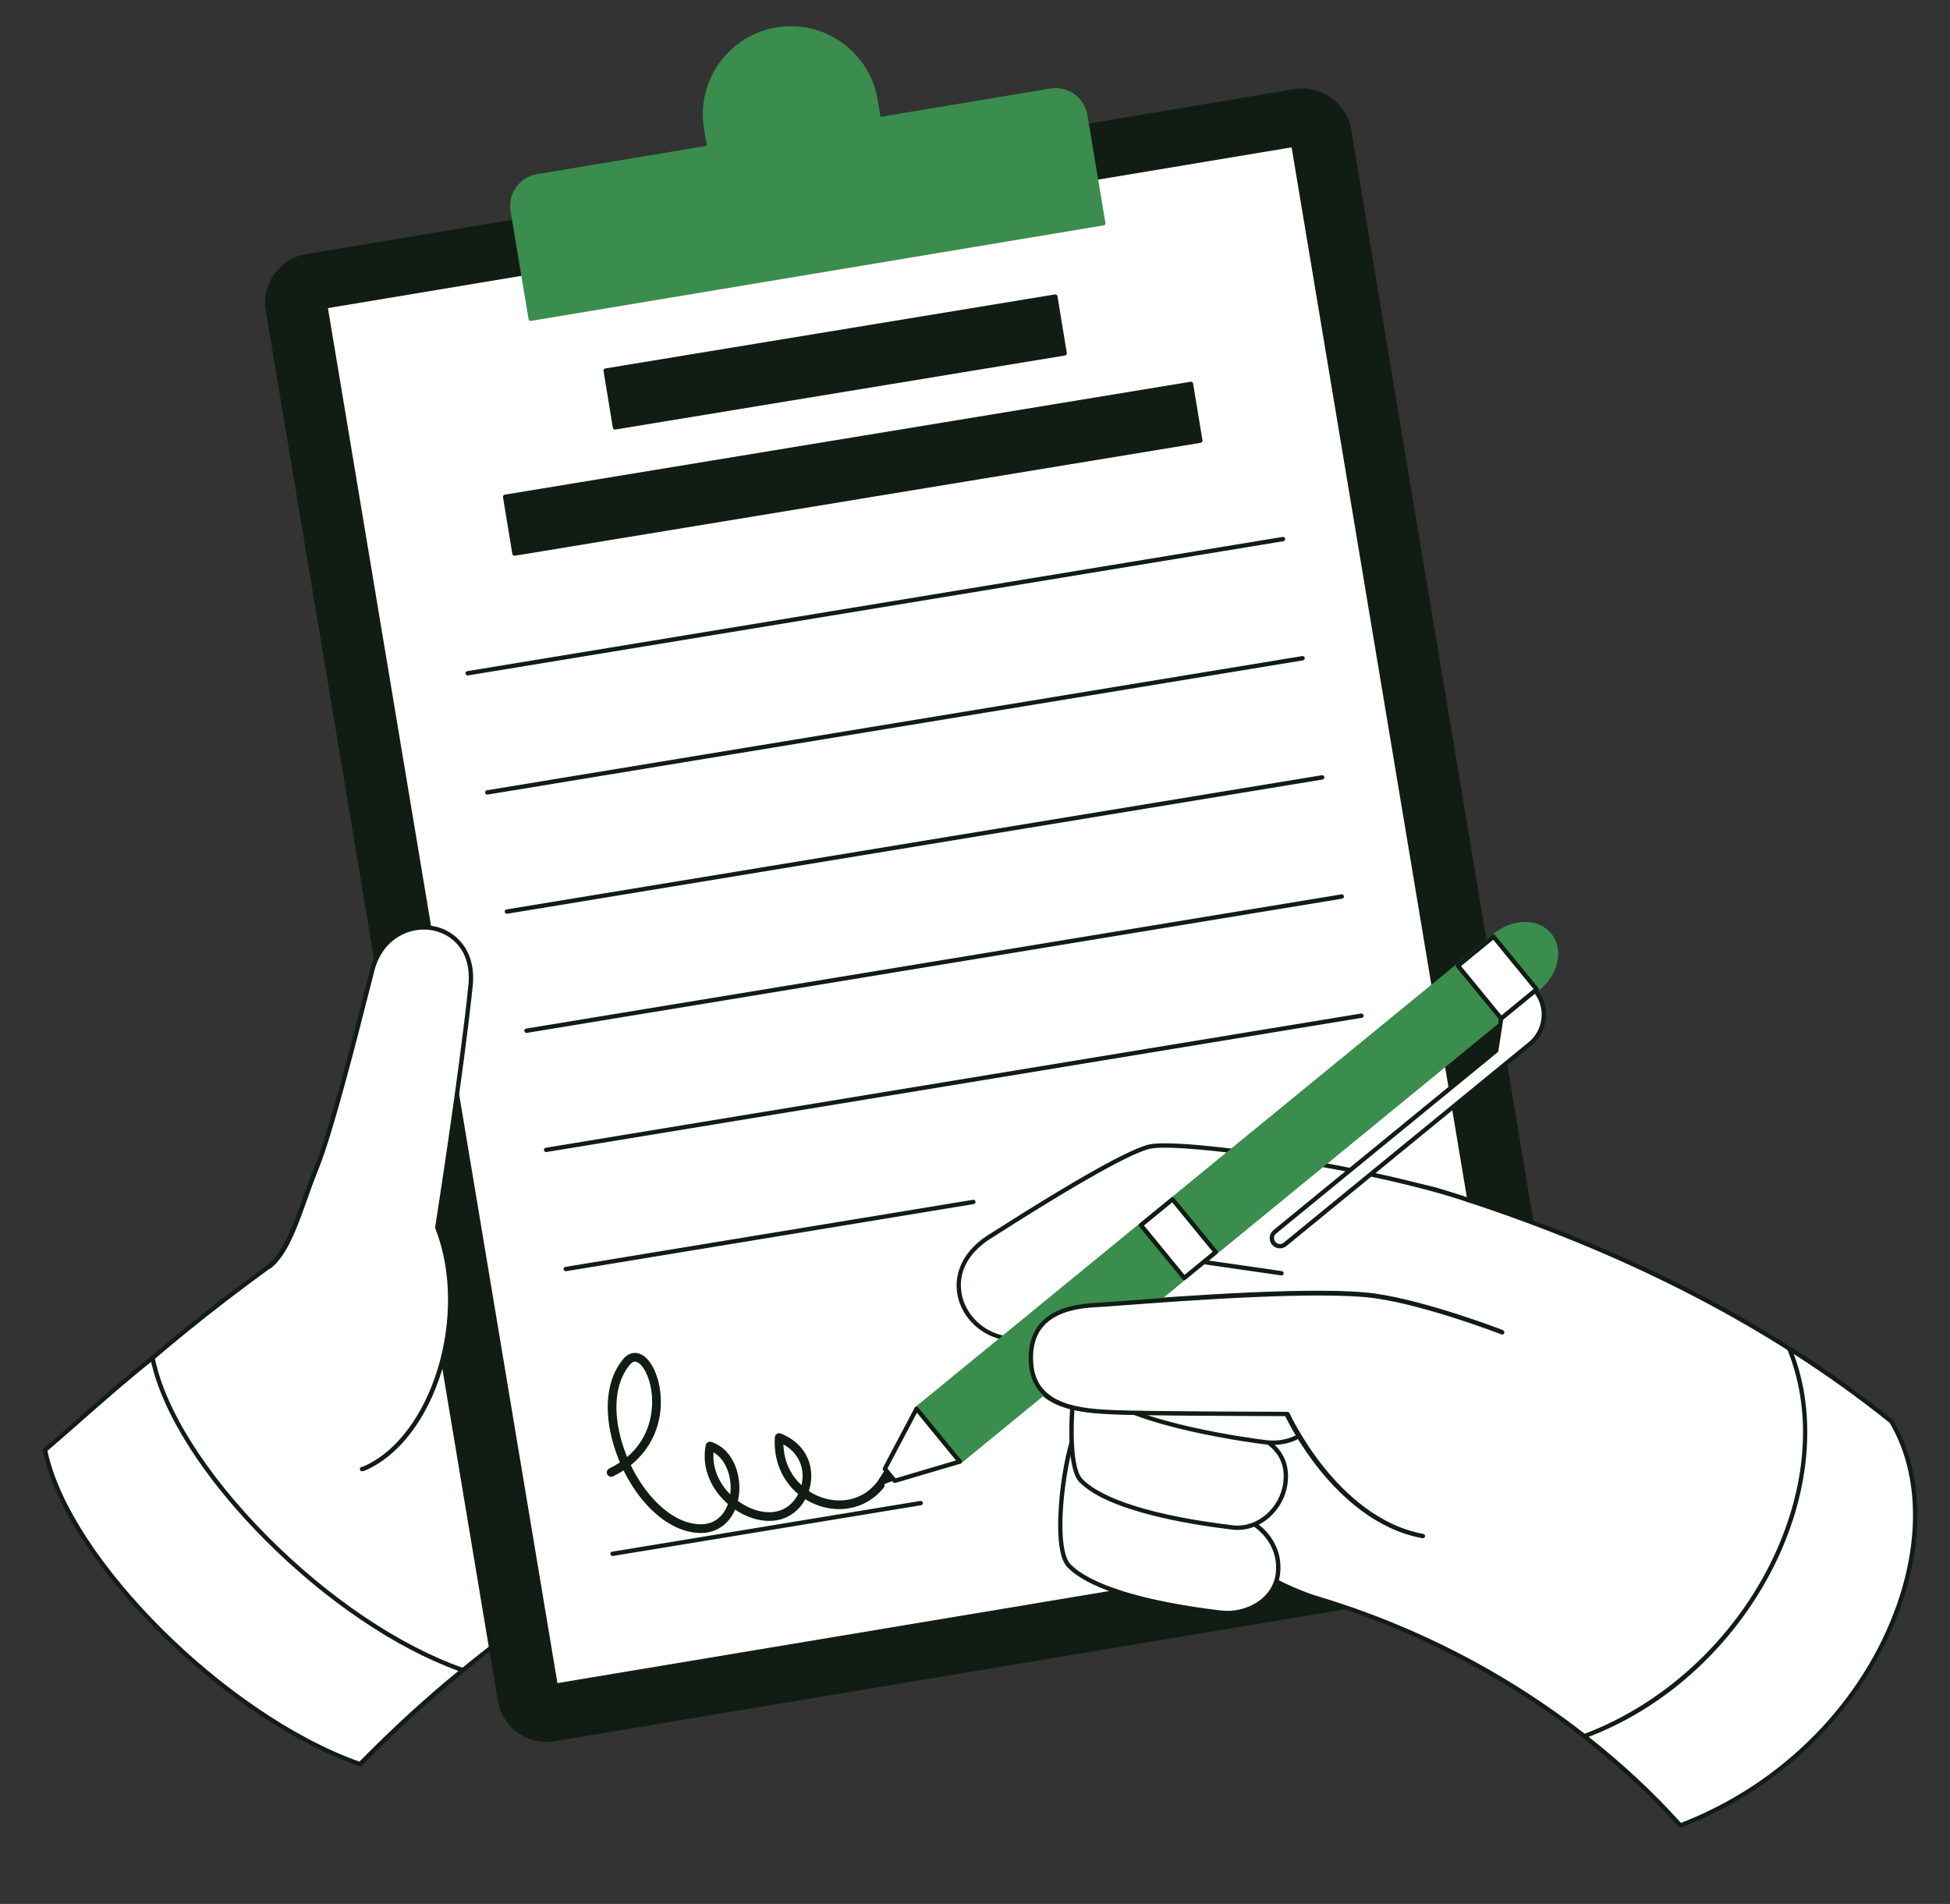 <svg width="127" height="124" viewBox="0 0 127 124" fill="none" xmlns="http://www.w3.org/2000/svg">
<rect x="0" y="0" width="127" height="124" fill="#333333" stroke="none"/>
<g clip-path="url(#clip0_379_5742)">
<path d="M23.446 114.893C28.839 109.324 35.435 104.418 42.404 100.157C58.261 89.876 44.503 66.623 27.85 75.639C19.63 80.651 12.393 85.951 6.172 91.819C9.028 102.768 14.502 110.737 23.446 114.893Z" fill="white"/>
<path d="M23.423 115.033C23.411 115.031 23.398 115.028 23.387 115.022C19.005 112.986 15.313 109.946 12.412 105.987C9.64 102.205 7.494 97.45 6.035 91.855C6.028 91.83 6.029 91.804 6.036 91.78C6.043 91.755 6.056 91.733 6.075 91.716C12.059 86.071 19.158 80.772 27.776 75.517L27.783 75.514C31.683 73.402 35.707 72.908 39.421 74.084C42.726 75.132 45.574 77.441 47.439 80.586C49.304 83.731 49.965 87.339 49.301 90.746C48.556 94.571 46.197 97.867 42.481 100.276C34.864 104.933 28.495 109.884 23.548 114.992C23.515 115.026 23.468 115.041 23.423 115.033ZM6.331 91.864C7.781 97.389 9.903 102.084 12.64 105.819C15.493 109.712 19.117 112.706 23.415 114.722C28.368 109.622 34.731 104.682 42.33 100.035C45.976 97.671 48.292 94.439 49.023 90.691C49.673 87.353 49.024 83.816 47.194 80.731C45.365 77.646 42.574 75.382 39.335 74.355C35.698 73.203 31.751 73.689 27.921 75.762C19.351 80.988 12.287 86.255 6.331 91.864Z" fill="#111D14"/>
<path d="M40.956 101.055C40.956 101.055 50.893 95.716 52.6 95.189C53.949 94.772 62.608 93.968 64.879 93.86C69.846 93.624 69.925 86.917 65.4 86.853C62.834 86.817 53.6 86.681 51.559 87.207C48.875 87.899 43.541 90.503 43.541 90.503" fill="white"/>
<path d="M40.933 101.195C40.904 101.19 40.877 101.176 40.856 101.155C40.835 101.134 40.821 101.107 40.816 101.078C40.811 101.049 40.816 101.019 40.829 100.992C40.842 100.965 40.863 100.943 40.889 100.929C41.295 100.711 50.857 95.579 52.558 95.054C53.902 94.638 62.572 93.828 64.872 93.719C67.446 93.596 68.588 91.742 68.56 90.07C68.535 88.562 67.547 87.026 65.398 86.996L65.306 86.994C57.534 86.885 52.921 87.002 51.595 87.344C48.956 88.025 43.656 90.605 43.603 90.631C43.569 90.647 43.53 90.65 43.495 90.638C43.459 90.625 43.43 90.599 43.413 90.565C43.397 90.532 43.394 90.493 43.407 90.457C43.419 90.421 43.445 90.392 43.478 90.376C43.532 90.349 48.857 87.757 51.524 87.069C52.874 86.721 57.513 86.6 65.31 86.71L65.401 86.711C66.45 86.726 67.333 87.09 67.956 87.763C68.514 88.365 68.829 89.183 68.844 90.066C68.86 91.04 68.518 91.969 67.879 92.682C67.158 93.487 66.123 93.943 64.885 94.002C62.594 94.111 53.97 94.915 52.642 95.325C50.967 95.842 41.123 101.126 41.023 101.18C40.996 101.195 40.964 101.2 40.933 101.195Z" fill="#111D14"/>
<path d="M43.36 92.032C43.36 92.032 51.111 88.076 52.522 88.04C53.934 88.004 62.312 88.336 64.577 88.52C69.534 88.922 69.753 82.23 65.273 81.586C62.733 81.222 52.607 80.059 50.508 80.246C48.41 80.434 41.932 83.697 41.932 83.697" fill="white"/>
<path d="M43.337 92.172C43.308 92.167 43.28 92.153 43.259 92.132C43.238 92.111 43.225 92.083 43.22 92.054C43.215 92.024 43.22 91.994 43.234 91.968C43.248 91.941 43.269 91.919 43.296 91.906C43.613 91.743 51.091 87.934 52.519 87.898C53.968 87.862 62.315 88.194 64.589 88.378C65.662 88.465 66.583 88.211 67.252 87.643C67.841 87.144 68.216 86.416 68.308 85.593C68.496 83.917 67.506 82.05 65.252 81.727C62.812 81.377 52.641 80.199 50.521 80.388C48.473 80.571 42.06 83.791 41.996 83.824C41.979 83.832 41.961 83.837 41.942 83.839C41.923 83.84 41.905 83.838 41.887 83.832C41.869 83.826 41.852 83.817 41.838 83.805C41.824 83.793 41.812 83.778 41.804 83.761C41.795 83.744 41.791 83.726 41.789 83.707C41.788 83.689 41.79 83.67 41.796 83.652C41.802 83.634 41.812 83.618 41.824 83.604C41.836 83.59 41.851 83.578 41.868 83.57C42.133 83.436 48.394 80.293 50.496 80.105C52.636 79.914 62.846 81.095 65.293 81.446C66.409 81.607 67.316 82.138 67.917 82.984C68.449 83.733 68.695 84.695 68.591 85.624C68.49 86.52 68.08 87.314 67.436 87.86C66.708 88.478 65.716 88.755 64.566 88.661C62.297 88.477 53.97 88.146 52.526 88.182C51.435 88.21 46.096 90.795 43.425 92.159C43.398 92.172 43.367 92.177 43.337 92.172Z" fill="#111D14"/>
<path d="M40.9 85.564C40.9 85.564 48.395 81.389 49.801 81.527C51.206 81.666 59.822 82.285 62.075 82.585C67.005 83.239 67.564 76.567 63.123 75.696C60.605 75.202 50.866 73.618 48.76 73.545C46.655 73.472 39.231 77.372 39.231 77.372" fill="white"/>
<path d="M40.876 85.704C40.847 85.7 40.82 85.686 40.799 85.665C40.779 85.644 40.765 85.618 40.76 85.589C40.755 85.56 40.759 85.53 40.771 85.503C40.784 85.477 40.805 85.454 40.831 85.44C41.138 85.269 48.382 81.245 49.815 81.386C50.267 81.431 51.463 81.525 52.977 81.644C56.179 81.896 60.565 82.241 62.093 82.444C63.161 82.585 64.094 82.379 64.791 81.846C65.404 81.377 65.816 80.669 65.95 79.852C66.223 78.188 65.33 76.273 63.095 75.835C60.386 75.304 50.819 73.758 48.756 73.687C46.711 73.617 39.371 77.459 39.297 77.498C39.264 77.515 39.225 77.519 39.189 77.507C39.153 77.496 39.123 77.471 39.105 77.438C39.096 77.421 39.091 77.403 39.09 77.385C39.088 77.366 39.09 77.347 39.095 77.33C39.101 77.312 39.11 77.295 39.122 77.281C39.134 77.267 39.148 77.255 39.165 77.246C39.184 77.236 41.049 76.258 43.147 75.302C45.98 74.011 47.87 73.372 48.766 73.403C50.942 73.478 60.783 75.093 63.15 75.556C64.256 75.773 65.135 76.351 65.693 77.227C66.186 78.002 66.382 78.975 66.23 79.898C65.96 81.545 64.564 83.058 62.056 82.725C60.535 82.523 56.154 82.179 52.954 81.927C51.439 81.808 50.243 81.714 49.787 81.669C49.474 81.638 48.422 81.851 44.888 83.621C42.864 84.634 40.987 85.678 40.969 85.689C40.941 85.704 40.908 85.71 40.876 85.704Z" fill="#111D14"/>
<path d="M38.864 79.037C38.864 79.037 46.486 75.784 47.849 75.416C49.266 75.034 60.056 75.169 62.328 75.203C67.301 75.277 67.077 68.585 62.564 68.239C60.006 68.043 47.492 68.37 45.35 68.585C43.254 68.794 27.85 75.639 27.85 75.639" fill="white"/>
<path d="M38.841 79.177C38.811 79.172 38.783 79.157 38.762 79.135C38.741 79.112 38.727 79.084 38.724 79.053C38.72 79.023 38.726 78.992 38.742 78.966C38.757 78.939 38.781 78.918 38.809 78.906C39.12 78.773 46.455 75.645 47.812 75.279C49.263 74.888 60.16 75.029 62.33 75.061C63.407 75.077 64.309 74.763 64.939 74.152C65.494 73.615 65.82 72.864 65.858 72.036C65.935 70.351 64.824 68.555 62.554 68.381C60.008 68.186 47.523 68.51 45.365 68.726C43.315 68.931 28.062 75.7 27.908 75.768C27.873 75.784 27.834 75.784 27.799 75.771C27.764 75.757 27.736 75.731 27.721 75.696C27.706 75.662 27.705 75.623 27.718 75.588C27.732 75.552 27.758 75.524 27.793 75.509C28.422 75.229 43.241 68.653 45.336 68.443C47.501 68.227 60.021 67.902 62.575 68.098C63.699 68.184 64.64 68.655 65.296 69.46C65.876 70.172 66.184 71.115 66.141 72.049C66.065 73.717 64.856 75.383 62.326 75.345C61 75.326 49.33 75.164 47.886 75.553C46.548 75.915 38.996 79.135 38.92 79.167C38.895 79.178 38.868 79.181 38.841 79.177Z" fill="#111D14"/>
<path d="M30.141 108.773C21.399 105.724 11.36 95.552 9.936 88.442C7.466 90.4 5.292 92.412 2.933 94.438C4.358 101.549 14.705 111.845 23.447 114.893C25.498 112.81 27.51 110.919 30.141 108.773Z" fill="white"/>
<path d="M23.423 115.033C23.415 115.032 23.407 115.03 23.4 115.028C19.21 113.566 14.452 110.382 10.346 106.29C6.23 102.189 3.478 97.879 2.794 94.466C2.789 94.442 2.791 94.416 2.799 94.392C2.807 94.368 2.822 94.347 2.841 94.331C3.599 93.68 4.348 93.02 5.073 92.383C6.595 91.045 8.169 89.662 9.847 88.33C9.866 88.315 9.889 88.305 9.913 88.301C9.937 88.297 9.961 88.3 9.984 88.308C10.007 88.317 10.027 88.331 10.043 88.349C10.059 88.368 10.07 88.39 10.075 88.414C10.75 91.786 13.418 96.02 17.395 100.03C21.389 104.059 26.052 107.196 30.188 108.638C30.212 108.647 30.233 108.661 30.249 108.681C30.265 108.7 30.276 108.723 30.281 108.748C30.285 108.773 30.283 108.798 30.274 108.822C30.265 108.846 30.25 108.867 30.231 108.883C27.857 110.82 25.858 112.647 23.547 114.993C23.515 115.026 23.468 115.041 23.423 115.033ZM3.089 94.492C4.558 101.51 14.756 111.669 23.409 114.73C25.637 112.471 27.58 110.69 29.856 108.822C25.741 107.33 21.141 104.211 17.194 100.23C13.267 96.27 10.601 92.082 9.844 88.696C8.238 89.978 6.726 91.309 5.261 92.597C4.555 93.217 3.827 93.857 3.089 94.492Z" fill="#111D14"/>
<path d="M23.58 95.679C28.189 93.744 30.691 85.719 28.461 79.996C28.461 79.996 30.082 70.019 30.699 64.267C31.184 59.735 25.417 59.1 24.306 63.198C23.907 64.67 21.763 73.31 20.593 76.138C19.592 78.557 18.924 81.384 17.507 82.494" fill="white"/>
<path d="M23.557 95.82C23.527 95.814 23.499 95.8 23.477 95.777C23.456 95.755 23.443 95.727 23.439 95.696C23.436 95.665 23.442 95.634 23.458 95.608C23.473 95.581 23.497 95.56 23.525 95.548C28.054 93.646 30.523 85.678 28.329 80.048C28.32 80.024 28.317 79.999 28.321 79.974C28.337 79.874 29.948 69.935 30.557 64.252C30.802 61.971 29.453 60.892 28.223 60.66C26.296 60.296 24.864 61.681 24.443 63.236C24.375 63.486 24.253 63.955 24.1 64.55C23.32 67.564 21.698 73.838 20.724 76.192C20.465 76.817 20.226 77.477 19.995 78.115C19.317 79.989 18.676 81.758 17.595 82.606C17.565 82.629 17.527 82.639 17.49 82.635C17.453 82.63 17.419 82.611 17.395 82.581C17.372 82.552 17.362 82.514 17.366 82.477C17.371 82.439 17.39 82.405 17.419 82.382C18.437 81.585 19.064 79.853 19.728 78.018C19.96 77.377 20.201 76.714 20.462 76.084C21.428 73.747 23.047 67.487 23.825 64.478C23.979 63.883 24.1 63.413 24.169 63.161C24.446 62.138 25.023 61.334 25.835 60.835C26.57 60.384 27.438 60.223 28.276 60.381C29.07 60.53 29.762 60.96 30.223 61.59C30.739 62.297 30.953 63.227 30.84 64.282C30.249 69.794 28.718 79.298 28.608 79.981C29.668 82.731 29.71 86.125 28.721 89.3C27.725 92.498 25.871 94.871 23.635 95.81C23.61 95.821 23.583 95.824 23.557 95.82Z" fill="#111D14"/>
</g>
<g clip-path="url(#clip1_379_5742)">
<path d="M100.445 102.54L36.103 113.274C34.421 113.555 32.831 112.42 32.55 110.739L17.443 20.223C17.162 18.542 18.298 16.952 19.979 16.671L84.321 5.937C86.003 5.656 87.593 6.792 87.874 8.473L102.981 98.988C103.262 100.669 102.126 102.259 100.445 102.54Z" fill="#111D14"/>
<path d="M35.706 113.448C34.116 113.504 32.688 112.371 32.419 110.761L17.311 20.245C17.17 19.397 17.367 18.544 17.867 17.845C18.366 17.145 19.109 16.682 19.957 16.54L84.299 5.806C86.05 5.513 87.713 6.7 88.005 8.451L103.113 98.966C103.254 99.814 103.057 100.667 102.557 101.367C102.057 102.066 101.315 102.53 100.467 102.671L36.125 113.406C35.986 113.429 35.847 113.443 35.706 113.448ZM84.727 6.03C84.6 6.034 84.472 6.047 84.343 6.068L20.001 16.803C19.223 16.932 18.542 17.357 18.083 17.999C17.625 18.641 17.444 19.423 17.574 20.201L32.682 110.717C32.95 112.323 34.474 113.411 36.081 113.143L100.423 102.409C101.201 102.279 101.882 101.854 102.341 101.212C102.799 100.57 102.98 99.788 102.85 99.01L87.742 8.495C87.496 7.017 86.186 5.978 84.727 6.03Z" fill="#111D14"/>
<path d="M21.205 19.957L84.232 9.441L99.224 99.256L36.197 109.772L21.205 19.957Z" fill="white"/>
<path d="M36.199 109.902C36.167 109.903 36.135 109.892 36.11 109.872C36.085 109.851 36.069 109.823 36.063 109.791L21.073 19.979C21.067 19.944 21.076 19.909 21.096 19.88C21.116 19.851 21.148 19.832 21.182 19.826L84.208 9.311C84.242 9.305 84.278 9.314 84.307 9.334C84.335 9.355 84.355 9.386 84.361 9.421L99.351 99.232C99.354 99.249 99.353 99.267 99.349 99.284C99.345 99.301 99.338 99.317 99.328 99.332C99.318 99.346 99.305 99.358 99.29 99.367C99.275 99.376 99.259 99.383 99.242 99.385L36.216 109.9C36.211 109.901 36.205 109.902 36.199 109.902ZM21.358 20.066L36.304 109.616L99.066 99.145L84.12 9.596L21.358 20.066Z" fill="#111D14"/>
<path d="M68.428 5.897L57.237 7.765L57.029 6.519C56.52 3.469 53.634 1.409 50.584 1.918C47.533 2.427 45.473 5.312 45.982 8.362L46.19 9.608L34.998 11.475C33.928 11.653 33.206 12.665 33.384 13.734L34.558 20.769L71.863 14.546L70.689 7.511C70.51 6.441 69.498 5.719 68.428 5.897Z" fill="#3A8D4D"/>
<path d="M34.563 20.902C34.531 20.903 34.499 20.893 34.474 20.872C34.449 20.852 34.432 20.823 34.427 20.791L33.253 13.756C33.16 13.204 33.289 12.649 33.614 12.193C33.94 11.737 34.423 11.436 34.976 11.343L46.036 9.498L45.85 8.383C45.33 5.266 47.444 2.307 50.562 1.787C52.072 1.535 53.59 1.886 54.837 2.775C56.083 3.665 56.908 4.987 57.16 6.497L57.346 7.611L68.407 5.766C69.547 5.576 70.63 6.349 70.82 7.489L71.994 14.524C71.997 14.541 71.996 14.559 71.993 14.576C71.989 14.593 71.981 14.609 71.971 14.623C71.961 14.637 71.948 14.649 71.933 14.659C71.918 14.668 71.902 14.674 71.885 14.677L34.58 20.9C34.574 20.901 34.569 20.902 34.563 20.902ZM51.323 1.977C51.084 1.985 50.845 2.009 50.605 2.049C47.632 2.545 45.617 5.367 46.113 8.34L46.321 9.586C46.327 9.62 46.319 9.656 46.298 9.685C46.278 9.714 46.246 9.733 46.212 9.739L35.02 11.606C34.538 11.686 34.115 11.95 33.831 12.348C33.547 12.745 33.435 13.23 33.515 13.712L34.668 20.616L71.71 14.436L70.557 7.532C70.391 6.537 69.446 5.862 68.45 6.029L57.259 7.896C57.241 7.899 57.224 7.898 57.207 7.894C57.19 7.89 57.174 7.883 57.159 7.873C57.145 7.863 57.133 7.85 57.124 7.835C57.114 7.82 57.108 7.804 57.105 7.786L56.898 6.54C56.657 5.101 55.87 3.84 54.682 2.992C53.691 2.285 52.52 1.935 51.323 1.977Z" fill="#3A8D4D"/>
</g>
<g clip-path="url(#clip2_379_5742)">
<path d="M39.446 24.136L68.731 19.315L69.339 23.013L40.054 27.834L39.446 24.136Z" fill="#111D14"/>
<path d="M40.054 27.976C40.02 27.976 39.988 27.964 39.962 27.942C39.937 27.921 39.92 27.89 39.914 27.857L39.306 24.159C39.3 24.122 39.309 24.084 39.331 24.053C39.352 24.022 39.386 24.002 39.423 23.996L68.708 19.175C68.745 19.169 68.783 19.177 68.813 19.199C68.844 19.221 68.864 19.254 68.871 19.291L69.479 22.99C69.485 23.027 69.476 23.065 69.454 23.096C69.432 23.126 69.399 23.147 69.362 23.153L40.077 27.974C40.069 27.976 40.062 27.976 40.054 27.976ZM39.609 24.253L40.171 27.671L69.176 22.896L68.614 19.478L39.609 24.253ZM32.899 32.355L77.566 25.002L78.174 28.7L33.507 36.054L32.899 32.355Z" fill="#111D14"/>
<path d="M33.507 36.196C33.474 36.196 33.441 36.184 33.416 36.162C33.39 36.14 33.373 36.11 33.367 36.077L32.759 32.378C32.753 32.341 32.762 32.303 32.784 32.272C32.806 32.242 32.839 32.221 32.876 32.215L77.543 24.862C77.561 24.859 77.58 24.859 77.598 24.864C77.616 24.868 77.633 24.876 77.648 24.886C77.663 24.897 77.676 24.911 77.686 24.927C77.696 24.943 77.703 24.96 77.706 24.979L78.314 28.677C78.32 28.714 78.311 28.752 78.289 28.783C78.267 28.813 78.234 28.834 78.197 28.84L33.53 36.194C33.523 36.195 33.515 36.196 33.507 36.196L33.507 36.196ZM33.062 32.472L33.624 35.891L78.011 28.584L77.449 25.165L33.062 32.472ZM30.46 43.991C30.425 43.991 30.39 43.977 30.364 43.953C30.338 43.929 30.322 43.896 30.319 43.861C30.316 43.825 30.327 43.79 30.349 43.762C30.371 43.733 30.402 43.715 30.438 43.709L83.535 34.968C83.553 34.965 83.572 34.965 83.59 34.97C83.608 34.974 83.626 34.982 83.641 34.992C83.656 35.003 83.669 35.017 83.678 35.033C83.688 35.049 83.695 35.066 83.698 35.085C83.701 35.103 83.7 35.122 83.696 35.14C83.692 35.158 83.684 35.175 83.673 35.19C83.662 35.206 83.649 35.218 83.633 35.228C83.617 35.238 83.599 35.245 83.581 35.248L30.483 43.989C30.476 43.99 30.468 43.991 30.46 43.991ZM31.737 51.751C31.701 51.751 31.667 51.737 31.641 51.713C31.615 51.689 31.599 51.656 31.596 51.621C31.593 51.585 31.604 51.55 31.625 51.522C31.647 51.494 31.679 51.475 31.714 51.469L84.812 42.728C84.83 42.725 84.849 42.725 84.867 42.73C84.885 42.734 84.902 42.742 84.917 42.753C84.933 42.764 84.945 42.777 84.955 42.793C84.965 42.809 84.972 42.827 84.975 42.845C84.978 42.863 84.977 42.882 84.973 42.9C84.969 42.918 84.961 42.935 84.95 42.95C84.939 42.966 84.925 42.978 84.91 42.988C84.894 42.998 84.876 43.005 84.858 43.008L31.76 51.749C31.753 51.75 31.745 51.751 31.737 51.751ZM33.014 59.511C32.978 59.511 32.944 59.498 32.918 59.474C32.892 59.449 32.876 59.416 32.873 59.381C32.87 59.345 32.88 59.31 32.902 59.282C32.924 59.254 32.956 59.235 32.991 59.229L86.089 50.488C86.126 50.482 86.164 50.491 86.194 50.513C86.225 50.535 86.245 50.568 86.251 50.605C86.258 50.642 86.249 50.68 86.227 50.711C86.205 50.741 86.172 50.762 86.135 50.768L33.037 59.509C33.029 59.511 33.022 59.511 33.014 59.511ZM34.291 67.271C34.255 67.271 34.221 67.258 34.195 67.234C34.168 67.21 34.152 67.176 34.149 67.141C34.147 67.105 34.157 67.07 34.179 67.042C34.201 67.014 34.233 66.995 34.268 66.989L87.365 58.248C87.384 58.245 87.403 58.246 87.421 58.25C87.439 58.254 87.456 58.262 87.471 58.273C87.486 58.284 87.499 58.297 87.509 58.313C87.519 58.329 87.525 58.347 87.528 58.365C87.531 58.383 87.531 58.402 87.526 58.42C87.522 58.439 87.514 58.456 87.504 58.471C87.493 58.486 87.479 58.499 87.463 58.509C87.447 58.519 87.43 58.525 87.411 58.528L34.314 67.269C34.306 67.271 34.298 67.271 34.291 67.271ZM35.568 75.031C35.532 75.031 35.498 75.018 35.471 74.994C35.445 74.97 35.429 74.936 35.426 74.901C35.423 74.865 35.434 74.83 35.456 74.802C35.478 74.774 35.51 74.755 35.545 74.749L88.642 66.008C88.679 66.002 88.717 66.011 88.748 66.033C88.778 66.055 88.799 66.088 88.805 66.125C88.811 66.162 88.802 66.2 88.781 66.231C88.758 66.261 88.725 66.282 88.688 66.288L35.591 75.029C35.583 75.031 35.575 75.031 35.568 75.031ZM36.844 82.791C36.809 82.791 36.775 82.778 36.748 82.754C36.722 82.73 36.706 82.697 36.703 82.661C36.7 82.626 36.711 82.59 36.733 82.562C36.755 82.534 36.786 82.515 36.822 82.51L63.37 78.139C63.389 78.136 63.407 78.137 63.426 78.141C63.444 78.145 63.461 78.153 63.476 78.164C63.491 78.175 63.504 78.188 63.514 78.204C63.524 78.22 63.53 78.238 63.533 78.256C63.536 78.274 63.536 78.293 63.531 78.311C63.527 78.329 63.519 78.347 63.509 78.362C63.498 78.377 63.484 78.39 63.468 78.399C63.452 78.409 63.435 78.416 63.416 78.419L36.868 82.79C36.86 82.791 36.852 82.791 36.844 82.791ZM39.896 101.338C39.86 101.338 39.826 101.324 39.8 101.3C39.774 101.276 39.758 101.243 39.755 101.207C39.752 101.172 39.762 101.137 39.784 101.108C39.806 101.08 39.838 101.062 39.873 101.056L59.943 97.752C59.98 97.747 60.017 97.757 60.046 97.779C60.076 97.801 60.096 97.833 60.102 97.87C60.108 97.906 60.099 97.943 60.078 97.974C60.057 98.004 60.025 98.025 59.989 98.032L39.919 101.336C39.911 101.337 39.904 101.338 39.896 101.338ZM45.629 99.841C45.327 99.841 44.996 99.794 44.635 99.69C43.082 99.24 41.581 97.741 40.612 95.763C40.393 95.906 40.164 96.036 39.929 96.15C39.895 96.167 39.859 96.176 39.821 96.179C39.784 96.181 39.747 96.176 39.711 96.164C39.676 96.152 39.643 96.133 39.615 96.108C39.587 96.084 39.564 96.053 39.548 96.02C39.532 95.986 39.522 95.95 39.52 95.912C39.518 95.875 39.523 95.838 39.535 95.802C39.548 95.767 39.567 95.734 39.592 95.707C39.617 95.679 39.647 95.656 39.681 95.64C39.921 95.524 40.153 95.392 40.375 95.244C40.223 94.888 40.091 94.523 39.979 94.153C39.282 91.856 39.506 89.799 40.592 88.509C40.99 88.037 41.412 88.086 41.629 88.156C42.346 88.391 42.934 89.549 43.026 90.911C43.15 92.716 42.438 94.328 41.081 95.423C41.978 97.289 43.388 98.739 44.792 99.145C46.529 99.647 47.183 98.578 47.41 97.956C46.372 97.052 45.666 95.668 45.961 94.127C45.968 94.088 45.984 94.05 46.007 94.017C46.03 93.985 46.059 93.957 46.094 93.936C46.128 93.916 46.167 93.903 46.206 93.898C46.246 93.894 46.287 93.898 46.325 93.91C47.812 94.382 48.404 96.257 48.06 97.753C48.356 97.97 48.674 98.144 48.996 98.269C50.221 98.74 51.303 98.442 51.892 97.472C51.925 97.417 51.956 97.361 51.985 97.304C50.94 96.433 50.365 95.09 50.465 93.607C50.468 93.562 50.481 93.519 50.505 93.48C50.528 93.442 50.559 93.409 50.597 93.385C50.635 93.362 50.678 93.347 50.723 93.343C50.768 93.339 50.813 93.346 50.854 93.363C52.025 93.836 52.5 94.626 52.692 95.206C52.892 95.81 52.883 96.484 52.679 97.107C52.908 97.261 53.144 97.382 53.373 97.472C54.468 97.902 56.025 97.883 57.11 96.541C57.158 96.485 57.226 96.449 57.3 96.442C57.374 96.435 57.447 96.458 57.505 96.504C57.563 96.551 57.6 96.618 57.608 96.692C57.617 96.765 57.596 96.839 57.551 96.898C56.498 98.2 54.777 98.632 53.166 98.001C52.917 97.903 52.676 97.782 52.449 97.64C52.426 97.683 52.402 97.725 52.377 97.766C51.645 98.971 50.273 99.367 48.793 98.798C48.48 98.677 48.17 98.515 47.877 98.316C47.52 99.146 46.788 99.841 45.629 99.842L45.629 99.841ZM46.47 94.589C46.387 95.659 46.859 96.624 47.561 97.325C47.697 96.265 47.313 95.07 46.47 94.589ZM51.022 94.07C51.054 95.241 51.557 96.126 52.199 96.726C52.307 96.277 52.294 95.808 52.154 95.384C51.971 94.833 51.583 94.385 51.022 94.07ZM41.354 88.678C41.275 88.678 41.161 88.714 41.026 88.875C40.066 90.015 39.882 91.878 40.521 93.988C40.614 94.294 40.722 94.596 40.844 94.892C42.43 93.553 42.516 91.757 42.461 90.949C42.378 89.734 41.873 88.833 41.453 88.696C41.431 88.689 41.398 88.678 41.354 88.678L41.354 88.678ZM81.111 80.808C77.452 82.046 75.49 86.017 76.728 89.676C77.965 93.335 81.934 95.298 85.593 94.06C89.251 92.822 91.213 88.852 89.975 85.192C88.738 81.533 84.769 79.57 81.111 80.808ZM85.27 93.108C82.138 94.168 78.739 92.487 77.679 89.354C76.62 86.22 78.3 82.821 81.432 81.76C84.565 80.7 87.964 82.381 89.024 85.515C90.083 88.648 88.403 92.048 85.27 93.108Z" fill="#111D14"/>
<path d="M83.345 94.574C82.263 94.574 81.188 94.325 80.189 93.831C78.481 92.987 77.204 91.527 76.593 89.721C75.332 85.994 77.338 81.935 81.065 80.674C84.791 79.413 88.849 81.42 90.109 85.147C91.37 88.874 89.364 92.933 85.638 94.194C84.888 94.448 84.115 94.574 83.345 94.574ZM83.358 80.578C82.618 80.578 81.876 80.699 81.156 80.943C77.578 82.154 75.651 86.051 76.862 89.63C77.448 91.364 78.675 92.766 80.315 93.577C81.956 94.388 83.814 94.512 85.547 93.925C89.125 92.715 91.052 88.817 89.841 85.238C89.254 83.504 88.028 82.102 86.388 81.291C85.429 80.817 84.396 80.578 83.358 80.578ZM83.356 93.566C80.8 93.566 78.409 91.953 77.545 89.399C77.02 87.848 77.131 86.185 77.857 84.717C78.582 83.249 79.836 82.151 81.387 81.626C82.938 81.101 84.6 81.212 86.068 81.938C87.536 82.664 88.633 83.918 89.158 85.469C90.241 88.672 88.517 92.159 85.316 93.242C84.685 93.456 84.023 93.566 83.356 93.566ZM83.357 81.584C82.726 81.584 82.093 81.687 81.478 81.895C79.999 82.396 78.803 83.442 78.111 84.843C77.419 86.243 77.313 87.829 77.814 89.308C78.847 92.362 82.171 94.006 85.225 92.974C88.278 91.94 89.922 88.615 88.889 85.56C88.389 84.081 87.342 82.884 85.942 82.192C85.124 81.788 84.243 81.584 83.357 81.584L83.357 81.584Z" fill="#111D14"/>
<path d="M83.347 92.657C82.555 92.657 81.769 92.475 81.038 92.114C79.789 91.496 78.855 90.428 78.408 89.107C77.961 87.786 78.055 86.37 78.673 85.121C79.291 83.871 80.358 82.936 81.679 82.489C82.999 82.042 84.415 82.136 85.665 82.754C86.914 83.373 87.848 84.44 88.295 85.761C88.742 87.082 88.648 88.498 88.03 89.748C87.412 90.998 86.344 91.932 85.024 92.379C84.475 92.565 83.91 92.657 83.347 92.657ZM83.356 82.495C82.823 82.495 82.289 82.582 81.77 82.758C80.521 83.18 79.512 84.064 78.927 85.246C78.343 86.428 78.254 87.767 78.677 89.016C79.099 90.265 79.982 91.275 81.164 91.86C82.346 92.444 83.684 92.533 84.933 92.111C86.182 91.688 87.192 90.804 87.776 89.622C88.36 88.44 88.449 87.101 88.027 85.852C87.604 84.603 86.721 83.593 85.539 83.009C84.848 82.667 84.104 82.495 83.356 82.495V82.495Z" fill="#111D14"/>
<path d="M80.679 90.225C81.181 89.966 81.364 89.378 81.373 88.847C81.383 88.278 81.221 87.663 80.887 87.197C80.711 86.951 80.489 86.747 80.201 86.643C80.108 86.609 80.01 86.681 79.983 86.767C79.731 87.553 80.115 88.39 80.727 88.895C81.208 89.293 82.065 89.652 82.569 89.086C82.907 88.707 82.91 88.138 82.852 87.663L82.674 87.841C82.717 87.838 82.759 87.838 82.802 87.842C82.831 87.844 82.775 87.835 82.824 87.846C82.847 87.851 82.87 87.856 82.893 87.862C82.93 87.872 82.966 87.885 83.003 87.899C83.047 87.915 82.981 87.889 83.008 87.901C83.04 87.914 83.071 87.929 83.102 87.945C83.259 88.024 83.405 88.122 83.559 88.207C83.718 88.295 83.886 88.369 84.07 88.383C84.264 88.397 84.445 88.314 84.588 88.186C84.841 87.962 84.981 87.619 85.098 87.312L84.838 87.418C85.564 87.767 86.497 87.502 86.918 86.81C87.037 86.615 86.73 86.437 86.612 86.631C86.296 87.151 85.566 87.376 85.017 87.112C84.906 87.059 84.799 87.105 84.756 87.218C84.663 87.462 84.547 87.732 84.368 87.907C84.353 87.922 84.336 87.937 84.32 87.951C84.299 87.969 84.34 87.937 84.319 87.952C84.311 87.958 84.303 87.964 84.294 87.969C84.278 87.98 84.262 87.989 84.245 87.998C84.237 88.002 84.229 88.006 84.221 88.01C84.201 88.019 84.252 88 84.22 88.009C84.204 88.014 84.188 88.02 84.171 88.024C84.152 88.028 84.116 88.029 84.156 88.027C84.119 88.029 84.082 88.029 84.045 88.026C84.086 88.03 84.047 88.025 84.03 88.022C84.013 88.018 83.996 88.014 83.98 88.009C83.963 88.004 83.946 87.999 83.93 87.993C83.919 87.989 83.871 87.97 83.888 87.977C83.909 87.986 83.865 87.966 83.859 87.963C83.842 87.955 83.825 87.947 83.808 87.938C83.769 87.918 83.731 87.898 83.693 87.876C83.549 87.793 83.41 87.702 83.261 87.629C83.079 87.539 82.88 87.471 82.675 87.486C82.588 87.493 82.485 87.562 82.497 87.663C82.513 87.792 82.524 87.922 82.525 88.052C82.526 88.134 82.523 88.215 82.515 88.296C82.514 88.308 82.513 88.319 82.512 88.33C82.506 88.384 82.518 88.295 82.51 88.347C82.496 88.435 82.477 88.521 82.448 88.605C82.445 88.614 82.418 88.682 82.437 88.636C82.43 88.652 82.423 88.667 82.416 88.683C82.398 88.718 82.379 88.753 82.356 88.787C82.348 88.799 82.339 88.811 82.33 88.824C82.361 88.782 82.327 88.826 82.319 88.835C82.296 88.861 82.271 88.883 82.246 88.906C82.21 88.938 82.27 88.893 82.236 88.914C82.223 88.922 82.211 88.931 82.197 88.939C82.186 88.946 82.174 88.953 82.162 88.959C82.154 88.964 82.099 88.989 82.128 88.977C82.157 88.964 82.109 88.983 82.101 88.986C82.088 88.99 82.075 88.995 82.062 88.998C82.028 89.008 81.994 89.013 81.96 89.02C81.997 89.013 81.979 89.018 81.955 89.019C81.937 89.02 81.919 89.022 81.901 89.022C81.868 89.023 81.835 89.022 81.802 89.02C81.786 89.018 81.769 89.016 81.752 89.015C81.77 89.016 81.77 89.018 81.737 89.012C81.701 89.005 81.665 88.998 81.628 88.989C81.575 88.975 81.523 88.958 81.472 88.939C81.46 88.934 81.4 88.909 81.445 88.928C81.294 88.863 81.154 88.779 81.023 88.681C81.017 88.676 80.997 88.661 81.026 88.684C81.019 88.678 81.012 88.672 81.004 88.666C80.988 88.653 80.972 88.64 80.956 88.627C80.856 88.542 80.762 88.448 80.677 88.347C80.664 88.331 80.65 88.314 80.637 88.298C80.632 88.292 80.616 88.271 80.638 88.3C80.603 88.254 80.57 88.208 80.539 88.16C80.492 88.088 80.45 88.013 80.412 87.936C80.402 87.914 80.392 87.893 80.382 87.871C80.363 87.829 80.391 87.894 80.38 87.868C80.356 87.808 80.335 87.748 80.317 87.686C80.297 87.618 80.281 87.548 80.27 87.478C80.27 87.476 80.263 87.43 80.267 87.459C80.27 87.485 80.266 87.445 80.265 87.44C80.255 87.339 80.254 87.237 80.264 87.137C80.264 87.127 80.266 87.117 80.267 87.107C80.272 87.058 80.26 87.145 80.268 87.096C80.272 87.072 80.277 87.047 80.282 87.023C80.293 86.968 80.308 86.914 80.325 86.861L80.107 86.985C80.121 86.99 80.135 86.995 80.149 87.001C80.143 86.998 80.118 86.987 80.149 87.001C80.172 87.013 80.195 87.024 80.217 87.037C80.239 87.049 80.261 87.063 80.283 87.078C80.294 87.085 80.304 87.093 80.315 87.1C80.35 87.124 80.311 87.095 80.336 87.116C80.398 87.167 80.455 87.223 80.507 87.283C80.517 87.294 80.526 87.305 80.535 87.316C80.535 87.316 80.569 87.358 80.55 87.334C80.706 87.536 80.809 87.755 80.883 87.982C81.038 88.454 81.088 88.971 80.916 89.433C80.912 89.444 80.908 89.455 80.904 89.465C80.892 89.494 80.91 89.455 80.892 89.492C80.879 89.519 80.866 89.546 80.851 89.573C80.835 89.601 80.818 89.629 80.8 89.655C80.794 89.664 80.788 89.673 80.782 89.682C80.776 89.691 80.77 89.699 80.763 89.707C80.775 89.693 80.774 89.693 80.761 89.709C80.723 89.753 80.682 89.794 80.638 89.832C80.6 89.865 80.655 89.82 80.63 89.838C80.615 89.849 80.6 89.86 80.584 89.87C80.557 89.888 80.529 89.903 80.5 89.918C80.297 90.023 80.476 90.329 80.679 90.224L80.679 90.225Z" fill="#111D14"/>
</g>
<g clip-path="url(#clip3_379_5742)">
<path d="M120.471 90.504C112.768 84.905 103.761 80.631 93.518 77.485C75.713 72.897 68.128 98.029 85.538 104.021C93.548 106.387 100.686 110.51 106.509 115.906C115.489 109.903 120.735 101.772 120.471 90.504L120.471 90.504Z" fill="white"/>
<path d="M106.524 116.047C106.504 116.049 106.484 116.047 106.464 116.041C106.445 116.035 106.427 116.024 106.412 116.01C100.532 110.56 93.299 106.461 85.498 104.157C81.413 102.751 78.41 100.195 76.808 96.763C75.382 93.708 75.161 90.151 76.185 86.748C77.21 83.344 79.359 80.498 82.236 78.733C85.466 76.752 89.38 76.273 93.553 77.348C98.719 78.934 103.58 80.817 108.009 82.947C112.532 85.122 116.753 87.626 120.555 90.389C120.591 90.415 120.612 90.456 120.613 90.501C120.741 95.971 119.552 100.933 117.08 105.25C114.763 109.293 111.233 112.918 106.588 116.024C106.569 116.037 106.547 116.045 106.524 116.047ZM87.746 77.153C81.832 77.806 77.869 82.138 76.457 86.83C74.629 92.903 76.705 100.831 85.584 103.887C89.54 105.055 93.354 106.676 96.914 108.704C100.38 110.678 103.612 113.04 106.523 115.726C116.039 109.33 120.557 101.102 120.331 90.577C112.859 85.157 103.824 80.798 93.476 77.621C91.407 77.087 89.491 76.96 87.746 77.153Z" fill="#111D14"/>
<path d="M79.654 94.283C79.654 94.283 72.338 91.639 70.307 92.897C69.525 93.381 68.345 100.65 69.612 101.964C71.698 104.128 78.442 104.899 79.508 105.029C81.126 105.225 83.011 104.271 83.227 102.502C83.463 100.56 82.021 99.181 80.774 98.83C79.527 98.478 75 97.393 75 97.393" fill="white"/>
<path d="M80.359 105.173C80.07 105.205 79.777 105.204 79.491 105.169L79.415 105.16C76.491 104.807 71.317 103.936 69.51 102.062C68.621 101.14 68.957 97.839 69.081 96.85C69.301 95.095 69.755 93.072 70.232 92.776C72.298 91.497 79.401 94.04 79.702 94.15C79.737 94.163 79.765 94.189 79.781 94.223C79.796 94.257 79.798 94.295 79.785 94.33C79.772 94.365 79.746 94.394 79.713 94.41C79.679 94.426 79.641 94.428 79.606 94.416C79.533 94.39 72.332 91.81 70.381 93.017C70.102 93.19 69.626 94.786 69.362 96.885C69.046 99.404 69.181 101.312 69.714 101.865C71.008 103.207 74.465 104.277 79.448 104.879L79.525 104.888C80.311 104.983 81.147 104.799 81.818 104.382C82.541 103.933 82.992 103.259 83.086 102.485C83.318 100.58 81.851 99.281 80.735 98.966C79.505 98.62 75.012 97.541 74.967 97.53C74.931 97.521 74.9 97.498 74.88 97.466C74.861 97.434 74.855 97.396 74.864 97.36C74.873 97.324 74.895 97.293 74.927 97.273C74.959 97.253 74.996 97.247 75.033 97.255C75.078 97.266 79.577 98.345 80.812 98.694C81.513 98.891 82.189 99.361 82.669 99.983C83.066 100.497 83.509 101.355 83.368 102.519C83.263 103.381 82.766 104.128 81.968 104.623C81.487 104.921 80.929 105.11 80.359 105.173Z" fill="#111D14"/>
<path d="M80.25 87.971C80.25 87.971 72.934 85.327 70.903 86.585C70.121 87.069 69.125 95.103 70.392 96.417C72.478 98.581 79.222 99.352 80.288 99.482C81.906 99.678 83.504 98.338 83.719 96.569C83.956 94.626 82.547 93.678 81.3 93.327C80.053 92.975 75.756 91.945 75.756 91.945" fill="white"/>
<path d="M80.91 99.625C80.697 99.648 80.483 99.648 80.271 99.622L80.194 99.613C77.271 99.26 72.097 98.389 70.29 96.515C69.476 95.671 69.55 92.486 69.86 90.014C69.927 89.48 70.288 86.799 70.828 86.465C72.894 85.185 79.996 87.729 80.298 87.838C80.333 87.851 80.361 87.877 80.376 87.911C80.392 87.945 80.394 87.983 80.381 88.018C80.368 88.053 80.342 88.082 80.309 88.098C80.275 88.114 80.237 88.116 80.201 88.104C80.129 88.078 72.927 85.498 70.977 86.706C70.758 86.841 70.391 88.059 70.141 90.049C69.826 92.565 69.802 95.6 70.494 96.318C71.788 97.66 75.245 98.73 80.228 99.332L80.305 99.341C81.039 99.43 81.817 99.18 82.438 98.654C83.065 98.124 83.48 97.358 83.579 96.552C83.838 94.426 82.044 93.683 81.261 93.463C80.031 93.116 75.766 92.093 75.723 92.083C75.687 92.073 75.656 92.05 75.637 92.019C75.618 91.987 75.612 91.949 75.621 91.912C75.629 91.876 75.652 91.845 75.683 91.825C75.715 91.805 75.753 91.799 75.79 91.807C75.833 91.817 80.103 92.842 81.338 93.19C81.866 93.339 82.612 93.644 83.171 94.256C83.741 94.879 83.973 95.663 83.86 96.586C83.753 97.463 83.302 98.295 82.621 98.871C82.117 99.297 81.517 99.558 80.91 99.625Z" fill="#111D14"/>
<path d="M82.851 81.555C82.851 81.555 74.844 78.744 72.812 80.002C72.031 80.485 70.083 89.251 71.35 90.565C73.436 92.729 81.373 93.804 82.44 93.933C84.058 94.13 85.706 93.289 85.921 91.519C86.158 89.577 84.716 88.199 83.468 87.847C82.221 87.496 77.922 86.465 77.922 86.465" fill="white"/>
<path d="M83.329 94.081C83.034 94.113 82.73 94.112 82.423 94.074C82.058 94.03 73.465 92.963 71.248 90.663C70.64 90.033 70.749 88.017 70.947 86.438C71.281 83.779 72.172 80.231 72.737 79.881C74.803 78.602 82.568 81.306 82.898 81.421C82.933 81.434 82.963 81.46 82.979 81.494C82.995 81.528 82.997 81.567 82.985 81.602C82.972 81.638 82.946 81.667 82.912 81.683C82.878 81.699 82.839 81.701 82.804 81.689C82.725 81.661 74.838 78.914 72.887 80.122C72.527 80.345 71.621 83.342 71.229 86.473C70.963 88.588 71.045 90.044 71.453 90.466C73.6 92.694 82.096 93.749 82.457 93.793C83.251 93.889 84.022 93.73 84.63 93.344C85.287 92.927 85.684 92.291 85.781 91.502C86.013 89.598 84.546 88.298 83.43 87.984C82.2 87.637 77.932 86.613 77.889 86.603C77.853 86.594 77.822 86.57 77.803 86.539C77.783 86.507 77.778 86.469 77.786 86.432C77.795 86.396 77.817 86.365 77.849 86.345C77.881 86.326 77.919 86.319 77.955 86.327C77.998 86.338 82.272 87.363 83.507 87.711C84.207 87.908 84.884 88.378 85.364 89C85.76 89.515 86.204 90.373 86.062 91.537C85.955 92.412 85.513 93.12 84.782 93.583C84.357 93.854 83.859 94.022 83.33 94.081L83.329 94.081Z" fill="#111D14"/>
<path d="M95.718 78.185C89.342 76.007 77.105 74.25 74.927 74.664C72.969 75.037 65.053 80.165 64.498 80.512C59.89 83.384 63.842 89.003 68.309 86.635C71.197 85.105 76.828 81.967 76.828 81.967L83.464 82.924" fill="white"/>
<path d="M66.616 87.321C66.077 87.38 65.543 87.336 65.028 87.186C64.074 86.909 63.249 86.267 62.764 85.425C61.919 83.961 62.105 81.836 64.423 80.391C64.471 80.362 64.573 80.296 64.722 80.202C70.193 76.714 73.713 74.751 74.901 74.525C77.137 74.1 89.421 75.885 95.763 78.05C95.781 78.057 95.797 78.066 95.811 78.078C95.825 78.091 95.837 78.106 95.845 78.122C95.853 78.139 95.858 78.157 95.859 78.176C95.86 78.194 95.858 78.213 95.852 78.231C95.846 78.248 95.836 78.264 95.824 78.278C95.812 78.292 95.797 78.304 95.78 78.312C95.763 78.32 95.745 78.325 95.727 78.326C95.708 78.327 95.689 78.325 95.672 78.319C92.813 77.343 88.459 76.349 83.725 75.593C79.526 74.922 76 74.604 74.954 74.804C74.15 74.957 71.748 76.059 64.874 80.441C64.724 80.536 64.621 80.602 64.573 80.632C62.268 82.069 62.29 84.036 63.01 85.284C63.887 86.806 65.966 87.716 68.243 86.51C71.096 84.998 76.702 81.874 76.759 81.843C76.786 81.828 76.817 81.822 76.848 81.826L83.485 82.784C83.522 82.789 83.555 82.809 83.578 82.839C83.6 82.869 83.61 82.907 83.605 82.944C83.599 82.982 83.579 83.015 83.549 83.038C83.519 83.06 83.481 83.07 83.444 83.064L76.855 82.114C76.332 82.405 71.101 85.317 68.376 86.761C67.795 87.069 67.202 87.256 66.616 87.321L66.616 87.321Z" fill="#111D14"/>
<path d="M92.61 100.011C86.931 98.978 83.78 92.063 83.78 92.063C83.78 92.063 74.41 92.043 72.499 91.955C70.328 91.855 67.279 91.676 67.055 88.812C66.787 85.378 69.809 85.031 71.465 84.957C72.81 84.897 85.26 83.766 89.574 84.393C93.009 84.892 97.787 86.744 97.787 86.744" fill="white"/>
<path d="M92.626 100.152C92.613 100.153 92.599 100.153 92.585 100.15C89.608 99.609 87.337 97.452 85.955 95.738C84.647 94.117 83.868 92.573 83.69 92.204C82.723 92.202 74.285 92.179 72.493 92.096C71.486 92.05 70.107 91.987 68.995 91.552C67.716 91.052 67.016 90.134 66.914 88.823C66.826 87.704 67.077 86.804 67.657 86.148C68.619 85.062 70.287 84.867 71.458 84.815C71.688 84.805 72.254 84.763 73.037 84.704C76.918 84.413 86.007 83.732 89.594 84.253C93.005 84.749 97.79 86.594 97.838 86.612C97.856 86.619 97.871 86.629 97.885 86.642C97.898 86.655 97.909 86.67 97.917 86.687C97.924 86.704 97.928 86.722 97.929 86.741C97.929 86.76 97.926 86.778 97.919 86.796C97.912 86.813 97.902 86.829 97.889 86.842C97.877 86.856 97.861 86.866 97.844 86.874C97.827 86.882 97.809 86.885 97.79 86.886C97.772 86.886 97.753 86.883 97.736 86.876C97.688 86.858 92.933 85.025 89.553 84.534C85.997 84.017 76.93 84.696 73.058 84.987C72.272 85.046 71.704 85.088 71.471 85.099C70.351 85.148 68.76 85.331 67.87 86.336C67.342 86.932 67.115 87.761 67.197 88.801C67.413 91.579 70.478 91.72 72.506 91.813C74.392 91.9 83.686 91.921 83.78 91.921C83.807 91.921 83.833 91.929 83.856 91.943C83.879 91.958 83.897 91.979 83.908 92.004C83.916 92.021 84.709 93.743 86.18 95.566C87.531 97.24 89.747 99.346 92.635 99.872C92.669 99.878 92.699 99.896 92.721 99.922C92.742 99.949 92.753 99.982 92.752 100.016C92.751 100.05 92.737 100.083 92.714 100.107C92.691 100.132 92.659 100.148 92.626 100.152L92.626 100.152Z" fill="#111D14"/>
<path d="M123.176 92.567C127.738 100.208 122.024 114.09 109.437 118.888C107.572 116.806 105.484 114.87 103.184 113.076C113.948 109.054 120.132 96.649 116.534 87.829C118.776 89.255 120.993 90.818 123.176 92.567Z" fill="white"/>
<path d="M109.453 119.029C109.43 119.031 109.408 119.028 109.387 119.02C109.366 119.012 109.347 118.999 109.332 118.982C107.492 116.929 105.394 114.98 103.097 113.188C103.077 113.172 103.061 113.152 103.052 113.128C103.043 113.105 103.04 113.079 103.044 113.054C103.048 113.03 103.058 113.006 103.074 112.987C103.09 112.967 103.111 112.952 103.134 112.943C108.616 110.895 113.329 106.387 115.742 100.884C117.734 96.34 117.969 91.722 116.403 87.882C116.392 87.855 116.389 87.824 116.397 87.795C116.404 87.765 116.42 87.739 116.443 87.72C116.467 87.701 116.495 87.689 116.525 87.687C116.555 87.685 116.585 87.693 116.611 87.709C118.99 89.222 121.167 90.775 123.265 92.457C123.278 92.467 123.289 92.48 123.298 92.495C125.192 95.667 125.387 100.052 123.832 104.525C122.775 107.566 120.975 110.477 118.626 112.943C116.088 115.607 112.928 117.709 109.488 119.02C109.477 119.024 109.465 119.027 109.453 119.029L109.453 119.029ZM103.469 113.119C105.676 114.858 107.696 116.741 109.478 118.72C116.075 116.175 121.337 110.84 123.564 104.432C125.087 100.048 124.906 95.76 123.067 92.662C121.091 91.079 119.045 89.611 116.824 88.182C117.516 90.049 117.802 92.091 117.675 94.259C117.543 96.498 116.98 98.765 116.001 100.998C114.83 103.668 113.09 106.177 110.968 108.253C108.764 110.41 106.243 112.046 103.469 113.119Z" fill="#111D14"/>
</g>
<g clip-path="url(#clip4_379_5742)">
<path d="M96.389 61.725L97.372 60.921C98.556 59.953 100.145 59.937 100.923 60.885C101.7 61.834 101.371 63.388 100.188 64.356L99.204 65.161L96.389 61.725Z" fill="#3A8D4D"/>
<path d="M99.204 65.303C99.163 65.303 99.123 65.285 99.095 65.251L96.279 61.815C96.255 61.786 96.244 61.749 96.248 61.712C96.252 61.674 96.27 61.64 96.299 61.616L97.282 60.811C98.524 59.795 100.206 59.788 101.032 60.796C101.858 61.803 101.519 63.45 100.278 64.466L99.294 65.271C99.268 65.292 99.236 65.303 99.204 65.303L99.204 65.303ZM96.588 61.745L99.224 64.962L100.098 64.247C101.219 63.33 101.54 61.862 100.813 60.975C100.086 60.088 98.583 60.113 97.462 61.03L96.588 61.745Z" fill="#3A8D4D"/>
<path d="M59.692 91.754L96.389 61.725L99.204 65.161L62.507 95.19L59.692 91.754Z" fill="#3A8D4D"/>
<path d="M62.507 95.332C62.486 95.332 62.466 95.327 62.447 95.318C62.428 95.309 62.411 95.296 62.398 95.28L59.582 91.844C59.559 91.815 59.547 91.778 59.551 91.74C59.555 91.703 59.573 91.669 59.602 91.645L96.299 61.616C96.328 61.592 96.366 61.581 96.403 61.585C96.44 61.588 96.475 61.607 96.499 61.636L99.314 65.071C99.338 65.1 99.349 65.138 99.345 65.175C99.342 65.213 99.323 65.247 99.294 65.271L62.597 95.3C62.572 95.32 62.54 95.332 62.507 95.332ZM59.892 91.774L62.527 94.991L99.005 65.141L96.369 61.925L59.892 91.774L59.892 91.774Z" fill="#3A8D4D"/>
<path d="M57.21 96.655L57.907 95.559L58.423 96.189L57.21 96.655Z" fill="#111D14"/>
<path d="M57.21 96.797C57.185 96.797 57.16 96.79 57.138 96.777C57.116 96.764 57.098 96.745 57.086 96.723C57.074 96.701 57.068 96.676 57.069 96.65C57.069 96.625 57.077 96.6 57.091 96.579L57.787 95.483C57.799 95.464 57.815 95.448 57.835 95.437C57.854 95.426 57.876 95.419 57.898 95.418C57.92 95.416 57.943 95.42 57.963 95.429C57.984 95.438 58.002 95.452 58.016 95.469L58.532 96.099C58.547 96.117 58.556 96.137 58.561 96.159C58.566 96.181 58.566 96.204 58.56 96.225C58.554 96.247 58.543 96.267 58.528 96.284C58.513 96.3 58.495 96.313 58.474 96.321L57.261 96.787C57.245 96.794 57.227 96.797 57.21 96.797ZM57.921 95.8L57.56 96.369L58.189 96.127L57.921 95.8Z" fill="#111D14"/>
<path d="M59.692 91.754L57.628 95.658L58.27 96.442L62.507 95.19L59.692 91.754Z" fill="white"/>
<path d="M58.27 96.584C58.249 96.584 58.229 96.579 58.21 96.57C58.191 96.561 58.174 96.548 58.161 96.532L57.519 95.748C57.501 95.727 57.49 95.7 57.487 95.672C57.484 95.645 57.49 95.617 57.503 95.592L59.567 91.688C59.578 91.668 59.593 91.65 59.613 91.637C59.632 91.624 59.654 91.616 59.678 91.614C59.701 91.611 59.725 91.615 59.746 91.624C59.768 91.632 59.787 91.647 59.802 91.665L62.617 95.1C62.632 95.118 62.642 95.14 62.647 95.163C62.651 95.186 62.65 95.209 62.643 95.232C62.636 95.254 62.624 95.274 62.607 95.291C62.59 95.307 62.57 95.319 62.548 95.326L58.311 96.578C58.298 96.582 58.284 96.584 58.27 96.584ZM57.798 95.641L58.321 96.279L62.262 95.115L59.718 92.009L57.798 95.641Z" fill="#111D14"/>
<path d="M76.365 78.111L79.181 81.546L77.124 83.23L74.308 79.794L76.365 78.111Z" fill="white"/>
<path d="M77.124 83.371C77.103 83.371 77.082 83.367 77.063 83.358C77.044 83.349 77.027 83.336 77.014 83.319L74.198 79.884C74.175 79.855 74.163 79.817 74.167 79.78C74.171 79.743 74.189 79.708 74.218 79.684L76.275 78.001C76.305 77.977 76.342 77.966 76.379 77.97C76.417 77.974 76.451 77.992 76.475 78.021L79.29 81.457C79.314 81.486 79.325 81.523 79.322 81.56C79.318 81.598 79.299 81.632 79.27 81.656L77.213 83.339C77.188 83.36 77.156 83.371 77.124 83.371ZM74.508 79.814L77.143 83.03L78.981 81.526L76.345 78.31L74.508 79.814Z" fill="#111D14"/>
<path d="M97.27 61.004L100.086 64.44L97.77 66.335L94.955 62.899L97.27 61.004Z" fill="white"/>
<path d="M97.77 66.477C97.729 66.477 97.688 66.459 97.66 66.425L94.845 62.989C94.821 62.96 94.81 62.923 94.814 62.885C94.817 62.848 94.836 62.813 94.865 62.79L97.18 60.895C97.209 60.871 97.247 60.86 97.284 60.863C97.322 60.867 97.356 60.886 97.38 60.915L100.195 64.35C100.219 64.379 100.23 64.417 100.227 64.454C100.223 64.491 100.204 64.526 100.175 64.549L97.86 66.444C97.833 66.466 97.802 66.477 97.77 66.477ZM95.154 62.919L97.79 66.135L99.886 64.42L97.25 61.204L95.154 62.919Z" fill="#111D14"/>
<path d="M99.991 64.517L97.77 66.335L97.446 68.426L83.025 80.226C82.971 80.27 82.926 80.324 82.893 80.385C82.86 80.446 82.84 80.513 82.832 80.582C82.825 80.651 82.832 80.721 82.852 80.788C82.872 80.854 82.905 80.916 82.949 80.97C82.993 81.024 83.047 81.068 83.109 81.101C83.17 81.134 83.237 81.154 83.306 81.16C83.376 81.167 83.445 81.16 83.512 81.14C83.578 81.119 83.64 81.086 83.694 81.042L99.645 67.989C100.7 67.125 100.855 65.571 99.991 64.517Z" fill="white"/>
<path d="M83.361 81.303C83.338 81.303 83.316 81.302 83.293 81.299C83.206 81.291 83.121 81.265 83.043 81.224C82.966 81.182 82.897 81.126 82.842 81.058C82.608 80.772 82.65 80.35 82.935 80.117L97.314 68.351L97.63 66.313C97.635 66.279 97.653 66.247 97.68 66.225L99.901 64.408C99.93 64.384 99.968 64.373 100.005 64.376C100.042 64.38 100.077 64.399 100.101 64.428C101.012 65.54 100.848 67.187 99.735 68.098L83.783 81.151C83.664 81.249 83.515 81.303 83.361 81.303L83.361 81.303ZM97.902 66.41L97.586 68.448C97.581 68.483 97.562 68.514 97.535 68.536L83.115 80.336C83.036 80.401 82.986 80.494 82.976 80.596C82.966 80.698 82.996 80.799 83.061 80.878C83.093 80.917 83.132 80.95 83.177 80.974C83.222 80.998 83.271 81.013 83.321 81.017C83.371 81.023 83.422 81.018 83.471 81.003C83.519 80.988 83.564 80.964 83.603 80.932L99.555 67.879C100.511 67.097 100.682 65.707 99.968 64.719L97.902 66.41Z" fill="#111D14"/>
</g>
<g clip-path="url(#clip5_379_5742)">
<path d="M92.67 100.039C87 99.005 83.853 92.089 83.853 92.089C83.853 92.089 74.499 92.068 72.591 91.98C70.424 91.879 67.379 91.7 67.155 88.837C66.887 85.403 69.904 85.056 71.557 84.982C72.9 84.923 85.329 83.794 89.636 84.422C93.065 84.922 97.836 86.774 97.836 86.774" fill="white"/>
<path d="M92.686 100.18C92.672 100.181 92.659 100.181 92.645 100.178C89.673 99.637 87.405 97.48 86.025 95.766C84.719 94.144 83.941 92.6 83.763 92.231C82.798 92.229 74.374 92.204 72.584 92.121C71.579 92.075 70.202 92.011 69.093 91.577C67.816 91.076 67.117 90.158 67.014 88.848C66.927 87.729 67.177 86.829 67.756 86.173C68.716 85.087 70.381 84.893 71.55 84.841C71.779 84.831 72.345 84.789 73.127 84.73C77.001 84.44 86.075 83.76 89.657 84.282C93.062 84.778 97.84 86.624 97.887 86.642C97.905 86.649 97.921 86.659 97.934 86.672C97.947 86.685 97.958 86.7 97.966 86.717C97.973 86.734 97.977 86.753 97.978 86.771C97.978 86.79 97.975 86.808 97.968 86.826C97.961 86.843 97.951 86.859 97.939 86.872C97.926 86.886 97.91 86.897 97.893 86.904C97.876 86.912 97.858 86.916 97.839 86.916C97.821 86.917 97.802 86.913 97.785 86.907C97.737 86.888 92.99 85.054 89.616 84.562C86.065 84.045 77.013 84.723 73.148 85.013C72.363 85.071 71.796 85.114 71.563 85.124C70.445 85.174 68.857 85.356 67.968 86.361C67.441 86.957 67.216 87.786 67.297 88.826C67.513 91.603 70.573 91.745 72.597 91.838C74.481 91.925 83.759 91.948 83.853 91.948C83.88 91.948 83.907 91.956 83.929 91.971C83.952 91.985 83.97 92.006 83.981 92.031C83.989 92.048 84.781 93.77 86.25 95.593C87.599 97.268 89.812 99.374 92.695 99.9C92.729 99.906 92.759 99.924 92.781 99.95C92.802 99.977 92.813 100.01 92.812 100.044C92.811 100.078 92.797 100.111 92.774 100.135C92.751 100.16 92.719 100.176 92.686 100.18L92.686 100.18Z" fill="#111D14"/>
</g>
<g clip-path="url(#clip6_379_5742)">
<path d="M23.672 95.661C28.268 93.703 30.733 85.661 28.48 79.943C28.48 79.943 30.056 69.95 30.647 64.189C31.112 59.652 25.347 59.041 24.255 63.148C23.862 64.623 21.758 73.28 20.602 76.115C19.612 78.541 18.957 81.373 17.547 82.491" fill="white"/>
<path d="M23.672 95.803C23.64 95.803 23.608 95.792 23.582 95.771C23.557 95.751 23.54 95.722 23.533 95.69C23.527 95.657 23.531 95.624 23.547 95.595C23.562 95.566 23.587 95.543 23.617 95.53C28.133 93.606 30.565 85.621 28.348 79.995C28.339 79.971 28.336 79.946 28.34 79.921C28.356 79.821 29.922 69.866 30.505 64.175C30.74 61.891 29.387 60.817 28.157 60.59C26.7 60.322 24.939 61.127 24.392 63.185C24.325 63.436 24.205 63.907 24.054 64.503C23.289 67.523 21.695 73.809 20.733 76.169C20.477 76.796 20.241 77.457 20.013 78.097C19.344 79.975 18.711 81.749 17.634 82.602C17.605 82.625 17.567 82.635 17.53 82.631C17.494 82.626 17.46 82.607 17.437 82.578C17.413 82.548 17.403 82.511 17.407 82.474C17.411 82.437 17.43 82.403 17.459 82.379C18.471 81.577 19.091 79.84 19.746 78.001C19.975 77.359 20.212 76.694 20.47 76.062C21.425 73.72 23.015 67.447 23.779 64.433C23.931 63.836 24.05 63.364 24.117 63.111C24.709 60.888 26.623 60.019 28.209 60.311C29.664 60.578 31.025 61.886 30.788 64.204C30.221 69.723 28.733 79.243 28.626 79.927C29.698 82.674 29.754 86.071 28.78 89.254C27.799 92.459 25.957 94.842 23.728 95.792C23.709 95.8 23.691 95.803 23.672 95.803Z" fill="#111D14"/>
</g>
<defs>
<clipPath id="clip0_379_5742">
<rect width="64.497" height="54.706" fill="white" transform="matrix(0.986 0.165 -0.165 0.986 9.011 57.162)"/>
</clipPath>
<clipPath id="clip1_379_5742">
<rect width="83.016" height="111.114" fill="white" transform="translate(16.671 2.938) rotate(-2.028)"/>
</clipPath>
<clipPath id="clip2_379_5742">
<rect width="60.169" height="82.165" fill="white" transform="translate(30.319 19.173)"/>
</clipPath>
<clipPath id="clip3_379_5742">
<rect width="60.666" height="48.036" fill="white" transform="translate(61.426 76.007) rotate(-6.305)"/>
</clipPath>
<clipPath id="clip4_379_5742">
<rect width="44.417" height="36.754" fill="white" transform="translate(57.068 60.042)"/>
</clipPath>
<clipPath id="clip5_379_5742">
<rect width="31.007" height="17.597" fill="white" transform="translate(66.626 85.355) rotate(-6.304)"/>
</clipPath>
<clipPath id="clip6_379_5742">
<rect width="13.41" height="35.548" fill="white" transform="translate(17.405 60.255)"/>
</clipPath>
</defs>
</svg>
